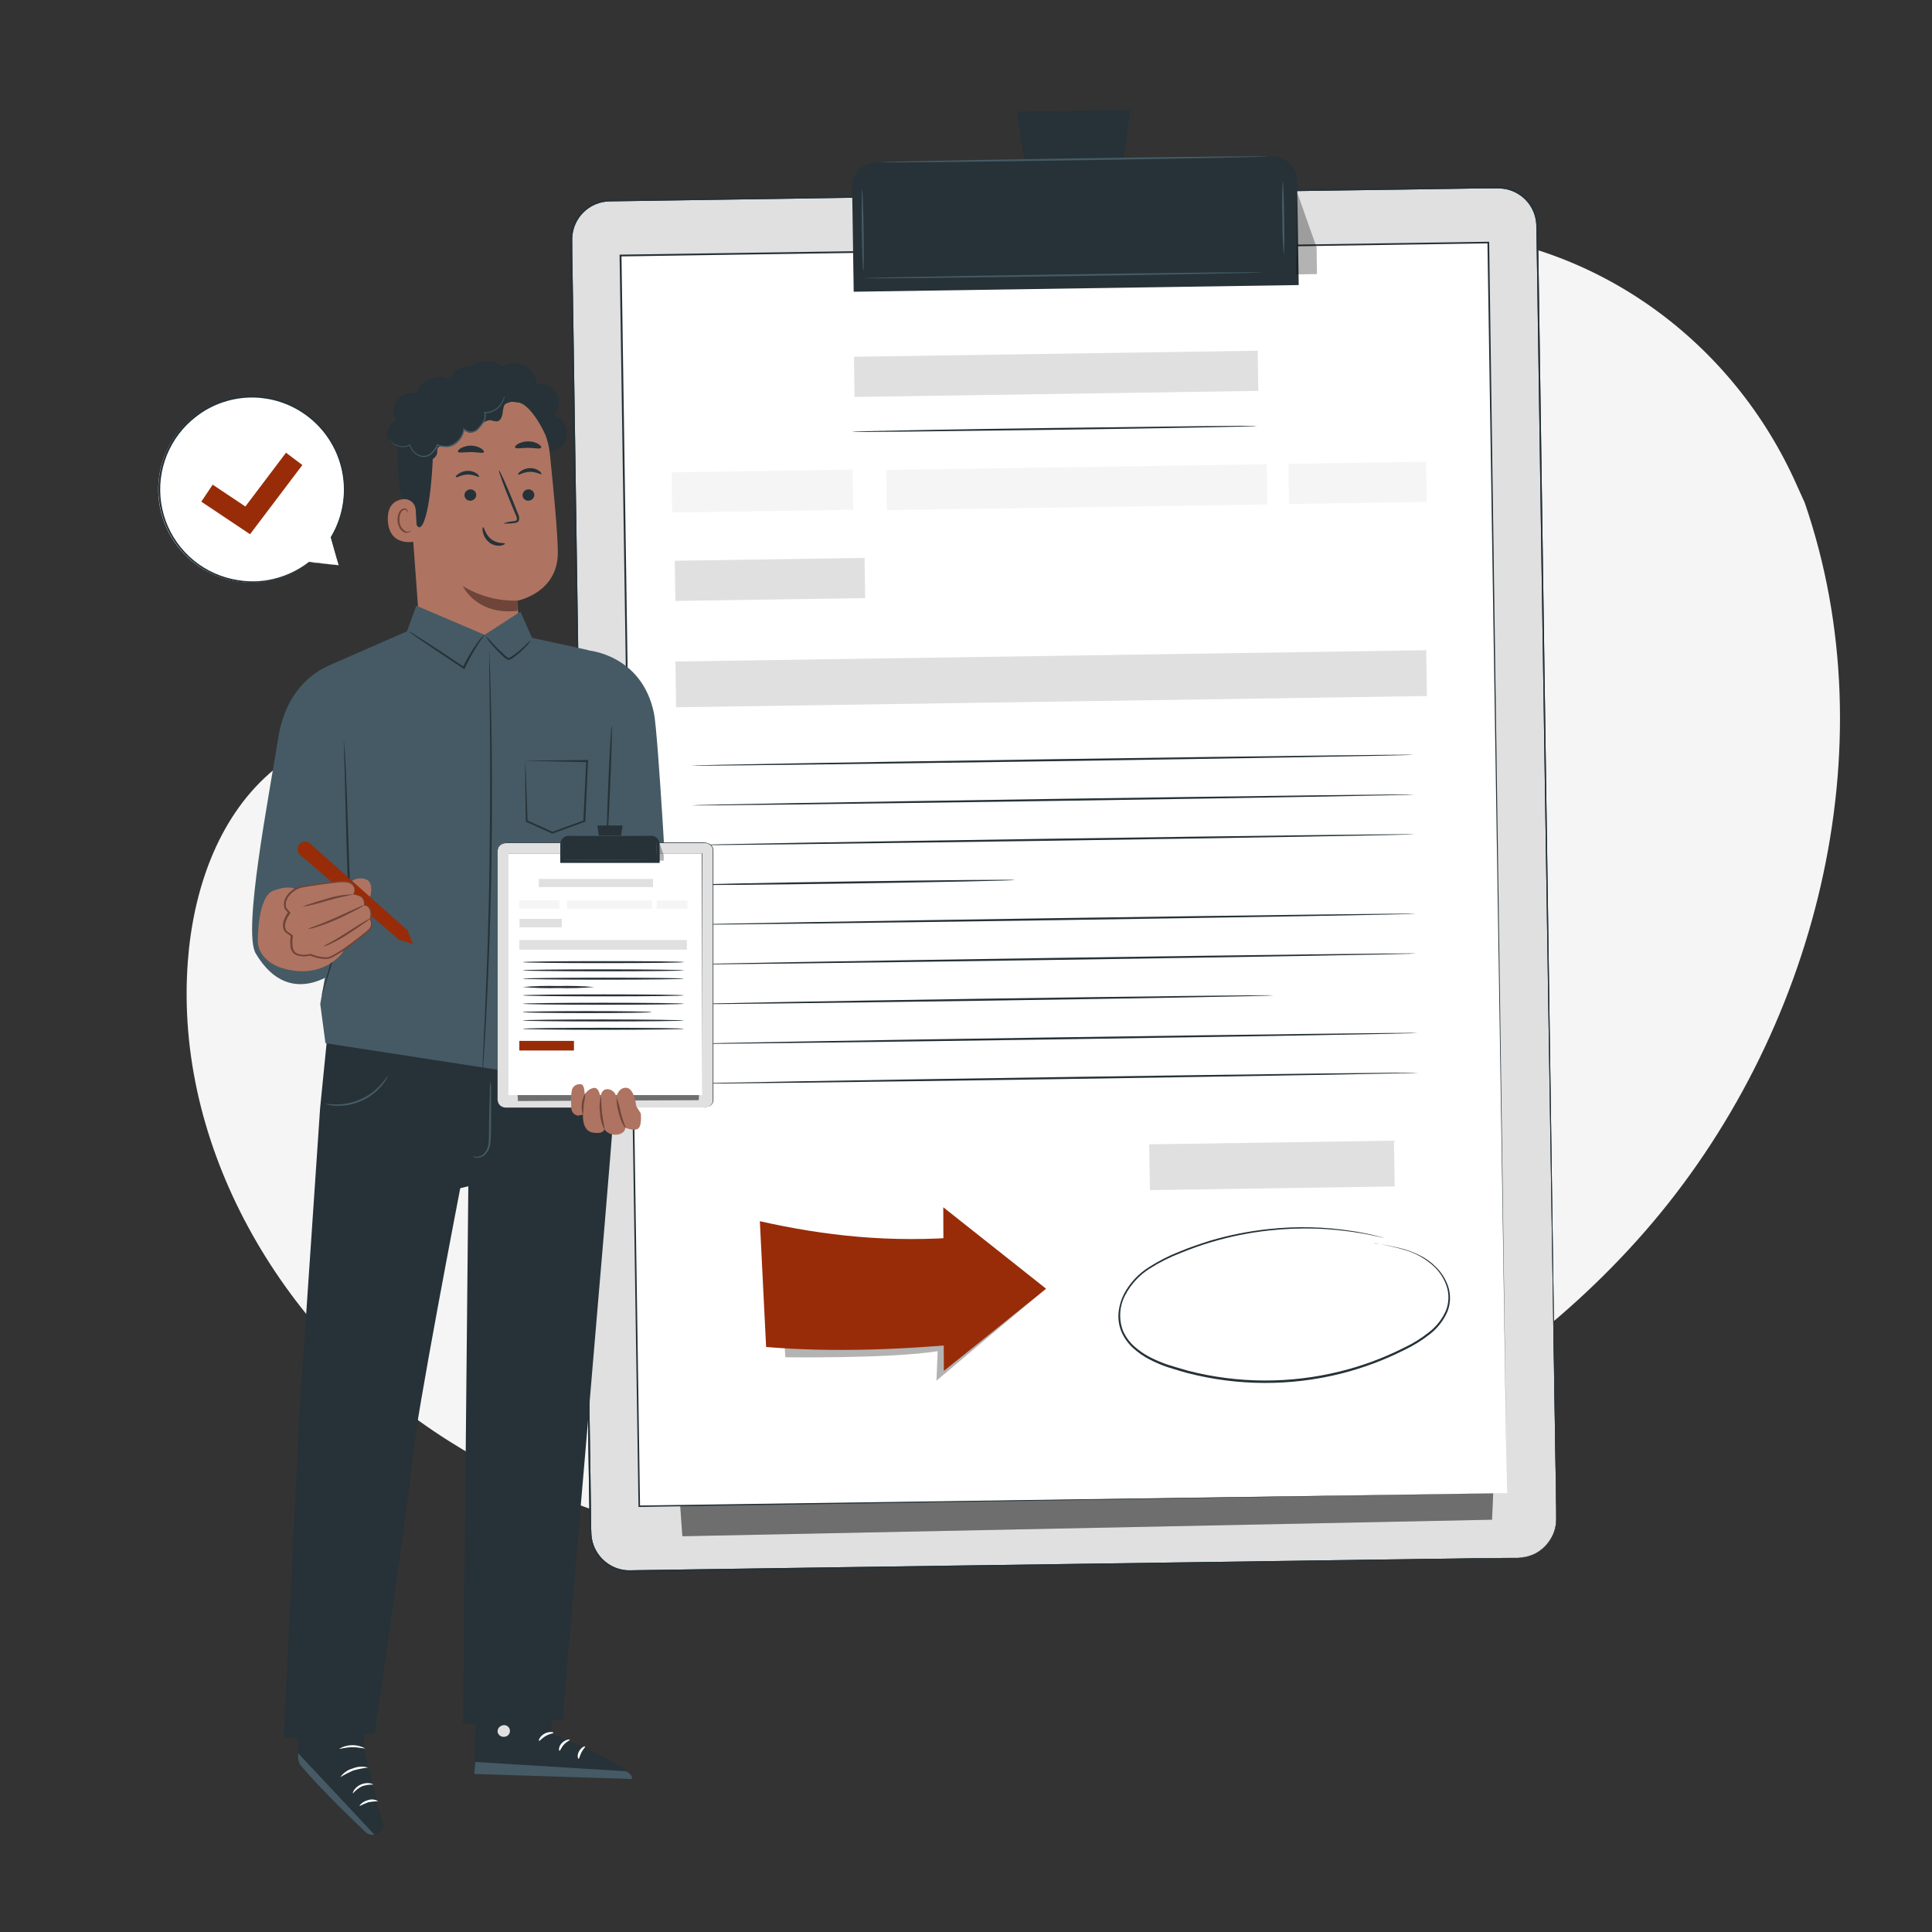 <svg width="710" height="710" viewBox="0 0 710 710" fill="none" xmlns="http://www.w3.org/2000/svg">
<rect x="0" y="0" width="710" height="710" fill="#333333" stroke="none"/>
<path d="M663.21 184.699L660.37 178.423C636.94 125.485 586.871 88.963 529.659 85.2C522.29 84.715 514.896 84.776 507.536 85.384C454.47 89.801 404.501 123.085 379.452 170.712C364.726 198.715 357.3 232.198 333.515 252.873C302.559 279.782 256.508 274.841 216.28 268.394C176.051 261.947 129.958 257.034 99.115 284.156C79.803 301.097 70.943 327.58 69.026 353.338C63.914 421.498 103.333 488.238 159.508 526.01C215.683 563.782 285.945 575.668 353.352 570.84C447.768 564.109 541.857 524.406 604.579 452.469C667.3 380.531 694.379 275.04 663.21 184.699Z" fill="#F5F5F5"/>
<path d="M557.834 572.488L231.631 577.373C229.742 577.401 227.866 577.055 226.11 576.356C224.355 575.657 222.755 574.617 221.402 573.298C220.05 571.978 218.971 570.405 218.229 568.667C217.486 566.929 217.095 565.062 217.076 563.173L209.976 88.154C209.919 84.353 211.374 80.684 214.021 77.955C216.668 75.226 220.29 73.659 224.091 73.599L550.308 68.714C552.196 68.688 554.071 69.035 555.824 69.735C557.578 70.435 559.176 71.475 560.527 72.794C561.879 74.113 562.956 75.687 563.697 77.423C564.439 79.16 564.83 81.026 564.848 82.914L571.948 557.933C572.005 561.734 570.551 565.403 567.904 568.132C565.257 570.861 561.635 572.428 557.834 572.488Z" fill="#E0E0E0"/>
<path d="M557.834 572.487L558.927 572.402C560.012 572.288 561.082 572.064 562.122 571.735C563.814 571.15 565.387 570.265 566.765 569.122C568.674 567.521 570.141 565.458 571.025 563.129C571.549 561.733 571.841 560.261 571.892 558.77C571.892 557.208 571.892 555.547 571.892 553.814C571.835 550.34 571.773 546.553 571.707 542.454C571.579 534.218 571.423 524.704 571.253 514.054L568.413 332.692C567.83 294.352 567.191 252.476 566.496 207.462C566.155 184.941 565.805 161.681 565.445 137.683C565.265 125.698 565.08 113.539 564.891 101.203C564.787 95.041 564.683 88.835 564.579 82.587C564.44 79.501 563.287 76.546 561.298 74.181C559.276 71.814 556.532 70.178 553.488 69.523C551.952 69.25 550.389 69.155 548.831 69.239H544.06L534.475 69.395L515.148 69.679L475.701 70.233L394.619 71.454L224.091 74.01C220.492 74.052 217.048 75.481 214.477 78C211.906 80.518 210.405 83.932 210.289 87.529C210.289 94.742 210.487 102.013 210.573 109.212C210.781 123.639 210.994 137.967 211.212 152.196C211.638 180.652 212.054 208.664 212.461 236.231C213.285 291.327 214.066 344.478 214.818 395.101C215.571 445.724 216.238 493.833 216.948 538.862C217.024 544.485 217.105 550.065 217.19 555.603C217.19 558.358 217.19 561.127 217.346 563.839C217.489 566.53 218.411 569.12 220.001 571.294C221.572 573.448 223.718 575.117 226.193 576.108C227.424 576.584 228.714 576.894 230.027 577.031C231.319 577.131 232.668 577.031 234.003 577.031L249.821 576.804L309.93 575.924L491.321 573.353L540.623 572.672L553.403 572.516H557.777L553.403 572.615L540.623 572.842L491.321 573.68L309.973 576.52L249.878 577.443L234.045 577.684C232.725 577.684 231.39 577.755 230.012 577.684C228.651 577.545 227.314 577.225 226.036 576.733C223.463 575.701 221.23 573.97 219.59 571.735C217.918 569.482 216.932 566.795 216.75 563.996C216.65 561.156 216.65 558.486 216.593 555.717C216.508 550.198 216.423 544.622 216.338 538.99C215.656 493.961 214.918 445.852 214.165 395.229C213.413 344.606 212.603 291.455 211.765 236.359C211.349 208.811 210.928 180.799 210.502 152.323C210.284 138.123 210.071 123.796 209.863 109.34C209.763 102.112 209.607 94.899 209.564 87.614C209.688 83.838 211.263 80.256 213.96 77.611C216.658 74.966 220.271 73.463 224.048 73.414L394.576 70.872L475.701 69.58L515.021 68.998L534.347 68.714L543.918 68.572H548.689C550.295 68.48 551.906 68.581 553.488 68.87C556.666 69.513 559.539 71.197 561.653 73.656C563.767 76.114 565.001 79.207 565.161 82.445C565.265 88.693 565.364 94.903 565.459 101.076C565.639 113.382 565.819 125.547 565.999 137.57C566.358 161.539 566.699 184.794 567.021 207.334C567.688 252.348 568.299 294.295 568.853 332.578C569.96 409.145 570.841 471.113 571.466 513.941C571.608 524.647 571.735 534.161 571.849 542.341C571.906 546.459 571.958 550.245 572.005 553.701C572.005 555.447 572.09 557.094 572.005 558.685C571.946 560.186 571.644 561.668 571.111 563.073C570.357 565.091 569.159 566.913 567.606 568.405C566.052 569.897 564.183 571.021 562.136 571.692C561.1 572.028 560.027 572.242 558.941 572.331L557.834 572.487Z" fill="#263238"/>
<g opacity="0.3">
<path d="M250.774 564.565L548.321 558.487L550.877 500.949L541.235 466.4L247.352 516.839L250.774 564.565Z" fill="black"/>
</g>
<path d="M557.834 572.487L558.927 572.402C560.012 572.288 561.082 572.064 562.122 571.735C563.814 571.15 565.387 570.265 566.765 569.122C568.674 567.521 570.141 565.458 571.025 563.129C571.549 561.733 571.841 560.261 571.892 558.77C571.892 557.208 571.892 555.547 571.892 553.814C571.835 550.34 571.773 546.553 571.707 542.454C571.579 534.218 571.423 524.704 571.253 514.054L568.413 332.692C567.83 294.352 567.191 252.476 566.496 207.462C566.155 184.941 565.805 161.681 565.445 137.683C565.265 125.698 565.08 113.539 564.891 101.203C564.787 95.041 564.683 88.835 564.579 82.587C564.44 79.501 563.287 76.546 561.298 74.181C559.276 71.814 556.532 70.178 553.488 69.523C551.952 69.25 550.389 69.155 548.831 69.239H544.06L534.475 69.395L515.148 69.679L475.701 70.233L394.619 71.454L224.091 74.01C220.492 74.052 217.048 75.481 214.477 78C211.906 80.518 210.405 83.932 210.289 87.529C210.289 94.742 210.487 102.013 210.573 109.212C210.781 123.639 210.994 137.967 211.212 152.196C211.638 180.652 212.054 208.664 212.461 236.231C213.285 291.327 214.066 344.478 214.818 395.101C215.571 445.724 216.238 493.833 216.948 538.862C217.024 544.485 217.105 550.065 217.19 555.603C217.19 558.358 217.19 561.127 217.346 563.839C217.489 566.53 218.411 569.12 220.001 571.294C221.572 573.448 223.718 575.117 226.193 576.108C227.424 576.584 228.714 576.894 230.027 577.031C231.319 577.131 232.668 577.031 234.003 577.031L249.821 576.804L309.93 575.924L491.321 573.353L540.623 572.672L553.403 572.516H557.777L553.403 572.615L540.623 572.842L491.321 573.68L309.973 576.52L249.878 577.443L234.045 577.684C232.725 577.684 231.39 577.755 230.012 577.684C228.651 577.545 227.314 577.225 226.036 576.733C223.463 575.701 221.23 573.97 219.59 571.735C217.918 569.482 216.932 566.795 216.75 563.996C216.65 561.156 216.65 558.486 216.593 555.717C216.508 550.198 216.423 544.622 216.338 538.99C215.656 493.961 214.918 445.852 214.165 395.229C213.413 344.606 212.603 291.455 211.765 236.359C211.349 208.811 210.928 180.799 210.502 152.323C210.284 138.123 210.071 123.796 209.863 109.34C209.763 102.112 209.607 94.899 209.564 87.614C209.688 83.838 211.263 80.256 213.96 77.611C216.658 74.966 220.271 73.463 224.048 73.414L394.576 70.872L475.701 69.58L515.021 68.998L534.347 68.714L543.918 68.572H548.689C550.295 68.48 551.906 68.581 553.488 68.87C556.666 69.513 559.539 71.197 561.653 73.656C563.767 76.114 565.001 79.207 565.161 82.445C565.265 88.693 565.364 94.903 565.459 101.076C565.639 113.382 565.819 125.547 565.999 137.57C566.358 161.539 566.699 184.794 567.021 207.334C567.688 252.348 568.299 294.295 568.853 332.578C569.96 409.145 570.841 471.113 571.466 513.941C571.608 524.647 571.735 534.161 571.849 542.341C571.906 546.459 571.958 550.245 572.005 553.701C572.005 555.447 572.09 557.094 572.005 558.685C571.946 560.186 571.644 561.668 571.111 563.073C570.357 565.091 569.159 566.913 567.606 568.405C566.052 569.897 564.183 571.021 562.136 571.692C561.1 572.028 560.027 572.242 558.941 572.331L557.834 572.487Z" fill="#263238"/>
<g opacity="0.3">
<path d="M250.774 564.565L548.321 558.487L550.877 500.949L541.235 466.4L247.352 516.839L250.774 564.565Z" fill="black"/>
</g>
<path d="M546.99 89.099L228.037 93.887L234.936 553.503L553.889 548.715L546.99 89.099Z" fill="white"/>
<path d="M553.8 548.76C553.8 546.104 550.861 360.383 546.629 89.134L546.927 89.432L228.066 94.232L228.393 93.905C230.949 266.506 233.32 425.972 235.209 553.517L234.939 553.261L553.8 548.76L234.897 553.801H234.641V553.545C232.71 425.987 230.31 266.521 227.697 93.919V93.579H228.052L546.97 88.836H547.268V89.134C551.159 360.383 553.8 546.104 553.8 548.76Z" fill="#263238"/>
<path d="M317.722 205.027L247.965 206.074L248.187 220.841L317.943 219.793L317.722 205.027Z" fill="#E0E0E0"/>
<path d="M462.2 128.88L313.82 131.107L314.042 145.874L462.421 143.646L462.2 128.88Z" fill="#E0E0E0"/>
<path d="M465.502 170.606L325.676 172.705L325.897 187.471L465.723 185.372L465.502 170.606Z" fill="#F5F5F5"/>
<path d="M313.316 172.578L246.797 173.576L247.019 188.343L313.538 187.344L313.316 172.578Z" fill="#F5F5F5"/>
<path d="M524.089 169.686L473.486 170.445L473.708 185.212L524.311 184.452L524.089 169.686Z" fill="#F5F5F5"/>
<path d="M512.277 419.187L422.33 420.537L422.583 437.362L512.529 436.012L512.277 419.187Z" fill="#E0E0E0"/>
<path d="M524.132 238.958L248.215 243.1L248.467 259.925L524.385 255.783L524.132 238.958Z" fill="#E0E0E0"/>
<path d="M519.522 277.384C519.522 277.583 460.08 278.648 386.752 279.742C313.423 280.835 253.953 281.559 253.953 281.36C253.953 281.162 313.394 280.097 386.737 279.003C460.08 277.91 519.522 277.186 519.522 277.384Z" fill="#263238"/>
<path d="M461.983 156.528C461.983 156.741 428.641 157.408 387.518 157.948C346.395 158.487 313.053 158.899 313.039 158.686C313.025 158.473 346.381 157.82 387.504 157.266C428.627 156.712 461.969 156.329 461.983 156.528Z" fill="#263238"/>
<path d="M519.722 291.982C519.722 292.195 460.266 293.246 386.952 294.339C313.637 295.433 254.182 296.157 254.182 295.958C254.182 295.759 313.609 294.694 386.966 293.601C460.323 292.507 519.722 291.783 519.722 291.982Z" fill="#263238"/>
<path d="M519.963 306.593C519.963 306.792 460.522 307.857 387.193 308.951C313.864 310.044 254.395 310.768 254.395 310.569C254.395 310.371 313.836 309.306 387.179 308.212C460.522 307.119 519.963 306.395 519.963 306.593Z" fill="#263238"/>
<path d="M373.064 323.392C373.064 323.605 346.552 324.159 313.85 324.656C281.147 325.153 254.622 325.366 254.607 325.167C254.593 324.968 281.119 324.4 313.836 323.917C346.552 323.435 373.05 323.193 373.064 323.392Z" fill="#263238"/>
<path d="M520.402 335.802C520.402 336.001 460.947 337.066 387.632 338.159C314.318 339.253 254.834 339.977 254.834 339.778C254.834 339.579 314.261 338.514 387.618 337.421C460.975 336.328 520.402 335.589 520.402 335.802Z" fill="#263238"/>
<path d="M520.615 350.4C520.615 350.613 461.174 351.664 387.845 352.757C314.516 353.851 255.047 354.575 255.047 354.376C255.047 354.177 314.488 353.112 387.831 352.019C461.174 350.925 520.615 350.201 520.615 350.4Z" fill="#263238"/>
<path d="M468.09 365.793C468.09 366.006 420.449 366.887 361.69 367.753C302.93 368.619 255.275 369.173 255.19 368.988C255.104 368.804 302.831 367.895 361.604 367.014C420.378 366.134 468.09 365.594 468.09 365.793Z" fill="#263238"/>
<path d="M521.055 379.609C521.055 379.822 461.614 380.873 388.285 381.966C314.956 383.06 255.486 383.784 255.486 383.585C255.486 383.386 314.928 382.321 388.271 381.228C461.614 380.134 521.055 379.41 521.055 379.609Z" fill="#263238"/>
<path d="M521.284 394.222C521.284 394.421 461.828 395.472 388.5 396.579C315.171 397.687 255.701 398.397 255.701 398.198C255.701 397.999 315.142 396.934 388.485 395.841C461.828 394.748 521.27 394.009 521.284 394.222Z" fill="#263238"/>
<path d="M321.991 59.639L467.567 57.453C469.951 57.418 472.251 58.33 473.962 59.99C475.673 61.651 476.654 63.922 476.69 66.306L477.267 104.755L313.73 107.21L313.152 68.761C313.117 66.38 314.027 64.082 315.685 62.371C317.342 60.661 319.61 59.678 321.991 59.639Z" fill="#263238"/>
<path d="M415.337 40.414L373.717 41.039L379.113 76.653L410.466 76.17L415.337 40.414Z" fill="#263238"/>
<path d="M466.059 57.497C466.059 57.696 434.152 58.321 394.789 58.917C355.427 59.514 323.52 59.826 323.52 59.627C323.52 59.428 355.413 58.818 394.789 58.207C434.166 57.596 466.045 57.312 466.059 57.497Z" fill="#455A64"/>
<path d="M317.271 99.514C317.086 99.514 316.83 92.811 316.703 84.533C316.575 76.254 316.66 69.58 316.816 69.58C316.972 69.58 317.271 76.282 317.384 84.561C317.498 92.84 317.455 99.514 317.271 99.514Z" fill="#455A64"/>
<path d="M471.809 93.721C471.388 89.204 471.204 84.668 471.255 80.132C471.075 75.593 471.123 71.048 471.397 66.514C471.582 66.514 471.837 72.606 471.951 80.117C472.065 87.629 471.994 93.721 471.809 93.721Z" fill="#455A64"/>
<path d="M464.014 100.083C464.014 100.268 431.268 100.921 390.869 101.503C350.47 102.086 317.711 102.455 317.711 102.256C317.711 102.057 350.371 101.432 390.855 100.836C431.339 100.24 464.014 99.899 464.014 100.083Z" fill="#455A64"/>
<g opacity="0.3">
<path d="M476.766 70.916L483.837 90.895L483.979 100.722L476.34 100.835L476.766 70.916Z" fill="black"/>
</g>
<g opacity="0.3">
<path d="M287.367 481.58L288.631 498.79C288.631 498.79 326.971 499.344 344.579 496.561L344.153 507.381L382.493 475.147L331.373 473.131L287.367 481.58Z" fill="black"/>
</g>
<path d="M281.545 495.012L279.244 448.791C302.845 454.073 327.056 456.885 355.044 454.471L357.003 493.592C331.926 495.935 306.721 497.085 281.545 495.012Z" fill="#982C09"/>
<path d="M346.75 473.742L346.65 443.666L365.551 458.633L384.437 473.6L365.65 488.708L346.863 503.803L346.75 473.742Z" fill="#982C09"/>
<path d="M504.712 456.901C504.712 456.901 504.968 456.901 505.465 456.986L507.651 457.313C510.459 457.729 513.237 458.317 515.973 459.073C517.927 459.644 519.828 460.385 521.653 461.289C523.869 462.365 525.89 463.805 527.631 465.549C529.674 467.53 531.225 469.961 532.161 472.649C533.194 475.702 533.109 479.024 531.919 482.021C530.515 485.243 528.328 488.064 525.558 490.228C522.61 492.573 519.398 494.565 515.987 496.164C508.584 499.89 500.793 502.79 492.756 504.812C474.254 509.435 454.89 509.362 436.424 504.599C433.968 503.96 431.582 503.179 429.196 502.454C426.834 501.668 424.54 500.69 422.338 499.529C420.134 498.389 418.094 496.956 416.274 495.269C414.475 493.603 413.048 491.575 412.085 489.319C411.181 487.069 410.835 484.633 411.077 482.219C411.321 479.877 411.995 477.6 413.065 475.503C415.209 471.484 418.366 468.097 422.224 465.676C425.809 463.381 429.615 461.45 433.584 459.911C437.404 458.292 441.224 457.071 444.944 455.878C451.867 453.85 458.957 452.448 466.131 451.689C476.532 450.547 487.039 450.81 497.371 452.47C499.202 452.712 500.807 453.095 502.199 453.351C503.59 453.606 504.769 453.905 505.706 454.146L507.85 454.686C508.333 454.799 508.574 454.884 508.574 454.884C508.574 454.884 508.319 454.884 507.836 454.757L505.678 454.288C504.726 454.075 503.562 453.805 502.156 453.564C500.75 453.322 499.16 452.982 497.328 452.754C492.899 452.106 488.439 451.694 483.966 451.519C478.045 451.321 472.117 451.554 466.23 452.215C459.092 453 452.04 454.426 445.157 456.475C441.304 457.624 437.512 458.97 433.797 460.508C429.857 462.015 426.079 463.918 422.522 466.188C418.772 468.548 415.703 471.847 413.619 475.758C412.521 477.765 411.867 479.984 411.703 482.265C411.539 484.546 411.868 486.836 412.668 488.979C413.599 491.133 414.973 493.069 416.7 494.659C418.482 496.267 420.463 497.642 422.593 498.748C424.771 499.865 427.031 500.814 429.353 501.588C431.71 502.327 434.095 503.008 436.524 503.718C454.876 508.453 474.119 508.54 492.514 503.974C500.507 501.998 508.256 499.141 515.618 495.454C519.001 493.893 522.185 491.934 525.103 489.618C527.818 487.537 529.966 484.807 531.351 481.68C532.506 478.791 532.602 475.587 531.621 472.634C530.728 470.008 529.236 467.625 527.262 465.676C524.026 462.588 520.066 460.361 515.745 459.201C513.029 458.41 510.27 457.775 507.481 457.298L505.308 456.901H504.712Z" fill="#263238"/>
<path d="M124.462 207.732L121.622 197.494C126.02 190.177 127.521 181.48 125.83 173.113C124.139 164.746 119.378 157.314 112.483 152.281C105.589 147.247 97.061 144.975 88.576 145.912C80.092 146.849 72.265 150.927 66.635 157.343C61.005 163.76 57.98 172.051 58.156 180.586C58.331 189.12 61.693 197.281 67.581 203.461C73.47 209.641 81.457 213.395 89.974 213.983C98.49 214.571 106.917 211.951 113.599 206.638L124.462 207.732Z" fill="white"/>
<path d="M124.463 207.732L123.724 207.633L121.623 207.392L113.6 206.497L113.699 206.753C113.714 206.738 113.727 206.72 113.735 206.701C113.744 206.681 113.748 206.66 113.748 206.639C113.748 206.618 113.744 206.597 113.735 206.577C113.727 206.558 113.714 206.54 113.699 206.525C113.67 206.505 113.635 206.493 113.6 206.493C113.564 206.493 113.529 206.505 113.5 206.525C109.063 209.968 103.843 212.261 98.306 213.199C94.728 213.79 91.078 213.79 87.5 213.199C81.523 212.29 75.901 209.79 71.223 205.961C66.545 202.132 62.983 197.115 60.911 191.436C58.839 185.757 58.333 179.625 59.446 173.683C60.559 167.741 63.25 162.208 67.237 157.663L68.657 156.13L70.176 154.71C71.197 153.798 72.269 152.945 73.385 152.154C78.658 148.464 84.88 146.369 91.31 146.117C97.74 145.865 104.107 147.468 109.652 150.734C113.513 152.999 116.887 156.007 119.579 159.584C122.271 163.161 124.228 167.236 125.335 171.573C126.443 175.91 126.68 180.424 126.033 184.854C125.386 189.284 123.868 193.541 121.566 197.381V197.508L123.696 205.049C123.937 205.886 124.122 206.54 124.264 207.008C124.406 207.477 124.477 207.704 124.477 207.704C124.477 207.704 124.477 207.491 124.321 207.065C124.164 206.639 124.051 205.943 123.838 205.12C123.383 203.33 122.716 200.76 121.864 197.423V197.551C124.835 192.712 126.544 187.204 126.834 181.533C127.267 172.708 124.293 164.054 118.527 157.36C112.76 150.666 104.642 146.443 95.85 145.565C90.547 145.087 85.204 145.826 80.23 147.723C77.652 148.705 75.202 149.992 72.931 151.557C71.793 152.364 70.702 153.237 69.665 154.17L68.103 155.59L66.683 157.166C63.326 161.011 60.868 165.555 59.487 170.468C58.105 175.382 57.835 180.541 58.695 185.572C59.556 190.602 61.526 195.378 64.462 199.553C67.399 203.727 71.228 207.196 75.671 209.706C81.589 213.057 88.374 214.561 95.153 214.025C101.933 213.488 108.396 210.936 113.713 206.696L113.486 206.483C113.471 206.496 113.459 206.513 113.451 206.531C113.442 206.549 113.438 206.569 113.438 206.589C113.438 206.61 113.442 206.629 113.451 206.648C113.459 206.666 113.471 206.683 113.486 206.696L121.651 207.406L123.71 207.576L124.463 207.732Z" fill="#263238"/>
<path d="M91.887 196.329L73.981 184.359L78.155 178.111L90.168 186.134L105.107 166.367L111.113 170.897L91.887 196.329Z" fill="#982C09"/>
<path d="M204.48 608.823L202.421 637.039C202.421 637.039 232.014 648.484 232.17 653.738L174.248 651.92L175.554 607.9L204.48 608.823Z" fill="#263238"/>
<path d="M184.601 634.1C184.052 634.223 183.57 634.549 183.252 635.012C182.933 635.476 182.801 636.043 182.883 636.599C183.031 637.15 183.38 637.624 183.861 637.929C184.342 638.235 184.921 638.348 185.482 638.246C185.791 638.215 186.089 638.117 186.357 637.959C186.624 637.801 186.854 637.587 187.03 637.331C187.207 637.076 187.326 636.785 187.379 636.479C187.432 636.173 187.418 635.859 187.338 635.559C187.257 635.259 187.113 634.98 186.914 634.741C186.716 634.503 186.467 634.31 186.187 634.177C185.906 634.043 185.6 633.972 185.29 633.969C184.979 633.965 184.672 634.03 184.388 634.157" fill="#E0E0E0"/>
<path d="M174.291 651.922L174.66 647.52L230.04 650.928C230.04 650.928 232.582 652.064 232.227 653.768L174.291 651.922Z" fill="#455A64"/>
<path d="M203.401 636.785C203.401 637.055 201.981 637.126 200.561 637.949C199.141 638.773 198.36 639.866 198.104 639.753C197.848 639.639 198.317 638.106 200.064 637.14C201.81 636.174 203.472 636.544 203.401 636.785Z" fill="white"/>
<path d="M209.395 639.355C209.395 639.611 208.216 640.037 207.222 641.13C206.228 642.223 205.901 643.43 205.617 643.402C205.333 643.374 205.206 641.868 206.484 640.562C207.762 639.256 209.409 639.099 209.395 639.355Z" fill="white"/>
<path d="M212.618 646.34C212.348 646.34 212.007 645.033 212.788 643.599C213.569 642.165 214.904 641.611 215.018 641.838C215.131 642.066 214.279 642.818 213.669 644.011C213.058 645.204 212.888 646.326 212.618 646.34Z" fill="white"/>
<path d="M203.061 630.308C202.933 630.55 201.641 630.138 200.05 630.195C198.46 630.251 197.21 630.677 197.054 630.45C196.898 630.223 198.148 629.3 200.022 629.257C201.896 629.215 203.274 630.095 203.061 630.308Z" fill="white"/>
<path d="M135.397 608.369L133.693 642.534L140.58 669.926C140.687 670.404 140.693 670.898 140.598 671.378C140.503 671.858 140.309 672.313 140.028 672.714C139.747 673.114 139.386 673.452 138.968 673.706C138.55 673.959 138.083 674.123 137.598 674.186C137.019 674.281 136.426 674.242 135.865 674.073C135.304 673.903 134.789 673.606 134.36 673.206C128.978 668.08 109.269 649.066 109.539 646.61C109.851 643.77 108.814 610.457 108.814 610.457L135.397 608.369Z" fill="#263238"/>
<path d="M137.585 674.202L109.583 644.311V645.731C109.543 646.996 109.984 648.229 110.818 649.181C113.019 651.78 119.281 658.88 134.248 673.222C134.688 673.636 135.22 673.94 135.799 674.11C136.379 674.28 136.991 674.312 137.585 674.202Z" fill="#455A64"/>
<g opacity="0.6">
<path d="M117.293 633.461C117.738 633.768 118.044 634.239 118.145 634.77C118.246 635.301 118.134 635.851 117.832 636.301C117.497 636.709 117.028 636.985 116.508 637.081C115.989 637.177 115.452 637.087 114.992 636.826C114.534 636.502 114.22 636.013 114.117 635.461C114.014 634.91 114.129 634.34 114.439 633.872C114.832 633.459 115.366 633.206 115.935 633.164C116.505 633.122 117.07 633.294 117.52 633.645" fill="white"/>
</g>
<path d="M129.703 659.063C130.609 658.005 131.708 657.128 132.941 656.479C134.282 656.011 135.696 655.79 137.116 655.826C137.116 655.741 136.704 655.471 135.866 655.329C134.76 655.191 133.637 655.353 132.614 655.797C131.606 656.225 130.743 656.935 130.129 657.842C129.689 658.538 129.618 659.035 129.703 659.063Z" fill="white"/>
<path d="M132.159 663.708C133.211 663.175 134.292 662.7 135.397 662.288C136.567 662.102 137.748 661.984 138.932 661.933C138.378 661.588 137.751 661.376 137.101 661.312C136.451 661.248 135.795 661.334 135.184 661.564C133.054 662.132 131.974 663.609 132.159 663.708Z" fill="white"/>
<path d="M125.061 653.086C126.616 652.153 128.234 651.327 129.903 650.615C131.674 650.134 133.477 649.779 135.299 649.55C133.418 649.035 131.42 649.16 129.619 649.905C127.777 650.406 126.166 651.531 125.061 653.086Z" fill="white"/>
<path d="M124.662 642.662C124.762 642.861 126.778 642.122 129.377 642.094C131.975 642.066 134.02 642.705 134.105 642.492C132.649 641.708 131.015 641.312 129.361 641.341C127.708 641.371 126.089 641.826 124.662 642.662Z" fill="white"/>
<path d="M124.961 632.624C126.551 632.173 128.193 631.934 129.846 631.914C131.481 632.113 133.081 632.533 134.603 633.163C134.603 633.092 134.276 632.652 133.453 632.169C132.349 631.574 131.128 631.23 129.876 631.161C128.624 631.093 127.373 631.301 126.211 631.772C125.288 632.155 124.847 632.538 124.961 632.624Z" fill="white"/>
<path d="M129.775 629.997C129.869 629.571 129.869 629.13 129.775 628.705C129.689 627.511 129.351 626.349 128.781 625.297C128.443 624.49 127.849 623.816 127.091 623.38C126.816 623.255 126.511 623.214 126.213 623.262C125.914 623.31 125.637 623.445 125.415 623.649C125.017 624.06 124.797 624.611 124.805 625.183C124.881 626.363 125.369 627.479 126.184 628.336C126.999 629.192 128.089 629.735 129.264 629.869C130.438 630.022 131.631 629.836 132.703 629.333C133.775 628.83 134.681 628.03 135.313 627.029C135.456 626.782 135.543 626.506 135.568 626.221C135.592 625.937 135.554 625.65 135.455 625.382C135.318 625.107 135.097 624.884 134.823 624.746C134.549 624.607 134.238 624.562 133.935 624.615C133.053 624.77 132.226 625.152 131.536 625.723C130.542 626.432 129.681 627.312 128.994 628.321C128.71 628.663 128.511 629.067 128.412 629.5C129.389 628.217 130.552 627.088 131.862 626.149C132.491 625.679 133.22 625.363 133.992 625.226C134.155 625.2 134.322 625.226 134.47 625.3C134.617 625.374 134.738 625.492 134.816 625.637C134.868 625.821 134.88 626.014 134.851 626.203C134.821 626.392 134.751 626.572 134.645 626.731C134.067 627.566 133.268 628.225 132.339 628.636C131.409 629.047 130.385 629.194 129.377 629.06C128.385 628.936 127.465 628.48 126.766 627.766C126.067 627.051 125.631 626.121 125.529 625.126C125.518 624.731 125.655 624.347 125.912 624.047C126.033 623.931 126.184 623.854 126.348 623.823C126.512 623.793 126.682 623.812 126.835 623.877C127.498 624.245 128.029 624.811 128.355 625.495C129.1 626.896 129.581 628.422 129.775 629.997Z" fill="white"/>
<path d="M220.867 378.102C224.132 389.67 225.569 401.676 225.127 413.688C224.829 421.299 206.667 632.155 206.667 632.155L170.159 633.575L172.104 435.939L169.137 436.663C169.137 436.663 152.736 521.522 151.685 535.211C150.733 547.508 137.669 637.068 137.669 637.068L104.285 638.687L109.965 520.656L117.633 407.326L120.928 374.297L220.867 378.102Z" fill="#263238"/>
<path d="M173.582 424.779C173.582 424.779 173.653 424.878 173.823 425.02C174.103 425.198 174.41 425.327 174.732 425.403C175.333 425.496 175.947 425.459 176.532 425.295C177.118 425.131 177.661 424.844 178.126 424.452C179.441 423.212 180.212 421.502 180.27 419.695C180.455 417.721 180.412 415.605 180.469 413.362C180.469 408.889 180.554 404.842 180.469 401.917C180.524 400.334 180.467 398.749 180.299 397.174C180.071 398.74 179.962 400.32 179.972 401.902C179.873 404.842 179.773 408.889 179.702 413.348C179.702 415.577 179.702 417.735 179.574 419.624C179.558 421.286 178.902 422.878 177.743 424.069C177.34 424.445 176.863 424.733 176.342 424.914C175.821 425.095 175.268 425.165 174.718 425.119C174.331 425.038 173.951 424.924 173.582 424.779Z" fill="#455A64"/>
<path d="M119.607 405.679C119.924 405.852 120.271 405.963 120.63 406.006C121.564 406.211 122.514 406.335 123.47 406.375C126.711 406.511 129.939 405.888 132.897 404.557C135.855 403.226 138.462 401.223 140.51 398.707C141.127 397.948 141.683 397.141 142.171 396.293C142.369 395.986 142.517 395.651 142.611 395.299C142.498 395.299 141.745 396.577 140.126 398.38C138.049 400.732 135.497 402.616 132.638 403.909C129.779 405.201 126.678 405.872 123.541 405.878C121.113 405.878 119.622 405.565 119.607 405.679Z" fill="#455A64"/>
<path d="M209.861 392.898C209.903 394.128 210.133 395.345 210.543 396.505C212.31 402.239 215.918 407.231 220.81 410.705C221.775 411.461 222.853 412.06 224.005 412.48C216.957 407.999 211.879 401.003 209.805 392.913L209.861 392.898Z" fill="#455A64"/>
<path d="M201.073 165.784C202.726 165.939 204.377 165.473 205.704 164.477C207.031 163.48 207.939 162.025 208.251 160.395C208.564 158.765 208.257 157.077 207.392 155.66C206.527 154.244 205.165 153.201 203.572 152.734C204.568 151.665 205.2 150.31 205.381 148.86C205.561 147.411 205.279 145.941 204.576 144.661C203.873 143.381 202.784 142.355 201.465 141.729C200.145 141.103 198.661 140.91 197.225 141.176C197.127 139.742 196.659 138.359 195.867 137.159C195.076 135.96 193.987 134.987 192.707 134.333C191.428 133.68 190.001 133.369 188.565 133.431C187.13 133.493 185.735 133.925 184.516 134.686C182.874 133.395 180.846 132.693 178.758 132.693C176.669 132.693 174.641 133.395 173 134.686C171.607 134.481 170.185 134.723 168.939 135.378C167.692 136.033 166.686 137.067 166.066 138.331C165.445 139.594 165.241 141.022 165.485 142.409C165.728 143.796 166.405 145.069 167.419 146.046" fill="#263238"/>
<path d="M171.735 141.36H173.155C180.274 141.19 187.197 143.702 192.552 148.397C197.907 153.091 201.303 159.626 202.066 166.707C203.486 180.367 204.906 195.476 205.005 202.817C205.176 218.025 190.025 220.766 190.025 220.766L191.7 238.999L154.78 238.743L149.924 172.571C148.22 156.809 155.93 142.666 171.735 141.36Z" fill="#AE7461"/>
<path d="M190.152 220.738C183.089 220.916 176.124 219.057 170.088 215.385C170.088 215.385 175.044 226.219 190.181 224.487L190.152 220.738Z" fill="#6F4439"/>
<path d="M196.359 181.759C196.378 182.325 196.175 182.875 195.792 183.292C195.41 183.709 194.879 183.959 194.314 183.989C194.038 184.018 193.759 183.991 193.494 183.911C193.229 183.831 192.982 183.698 192.769 183.52C192.556 183.343 192.38 183.125 192.253 182.878C192.126 182.632 192.049 182.362 192.028 182.086C192.016 181.521 192.221 180.973 192.602 180.555C192.982 180.137 193.509 179.882 194.073 179.842C194.349 179.815 194.628 179.843 194.894 179.925C195.159 180.007 195.406 180.141 195.619 180.32C195.832 180.498 196.007 180.718 196.134 180.965C196.261 181.212 196.338 181.482 196.359 181.759Z" fill="#263238"/>
<path d="M198.985 174.218C198.715 174.502 197.039 173.338 194.725 173.395C192.41 173.451 190.706 174.673 190.465 174.389C190.223 174.105 190.607 173.75 191.331 173.182C192.33 172.464 193.523 172.063 194.753 172.031C195.969 171.998 197.164 172.357 198.161 173.054C198.8 173.579 199.113 174.09 198.985 174.218Z" fill="#263238"/>
<path d="M175.016 181.76C175.035 182.327 174.832 182.879 174.45 183.298C174.068 183.717 173.537 183.971 172.971 184.004C172.696 184.031 172.418 184.003 172.153 183.922C171.888 183.841 171.642 183.708 171.43 183.531C171.217 183.354 171.041 183.136 170.914 182.891C170.786 182.645 170.708 182.377 170.685 182.101C170.665 181.534 170.868 180.982 171.25 180.563C171.633 180.144 172.163 179.89 172.73 179.857C173.005 179.828 173.284 179.854 173.55 179.935C173.815 180.015 174.062 180.148 174.275 180.325C174.488 180.503 174.664 180.721 174.791 180.968C174.918 181.214 174.995 181.484 175.016 181.76Z" fill="#263238"/>
<path d="M176.08 175.212C175.824 175.496 174.134 174.318 171.82 174.389C169.505 174.46 167.801 175.652 167.56 175.368C167.318 175.084 167.688 174.729 168.426 174.176C169.414 173.446 170.606 173.043 171.834 173.025C173.052 172.993 174.25 173.346 175.256 174.034C175.895 174.573 176.151 175.084 176.08 175.212Z" fill="#263238"/>
<path d="M184.926 192.339C186.145 191.911 187.415 191.648 188.703 191.558C189.3 191.487 189.854 191.345 189.953 190.947C189.985 190.329 189.831 189.716 189.513 189.186L187.638 184.685C185.026 178.266 183.123 172.998 183.378 172.885C183.634 172.771 185.963 177.897 188.576 184.316L190.365 188.845C190.759 189.554 190.89 190.379 190.734 191.174C190.659 191.389 190.533 191.582 190.367 191.737C190.202 191.893 190.001 192.007 189.783 192.069C189.455 192.166 189.116 192.223 188.774 192.239C187.501 192.432 186.208 192.465 184.926 192.339Z" fill="#263238"/>
<path d="M177.842 166.139C177.544 166.735 175.528 166.139 173.057 166.139C170.586 166.139 168.527 166.579 168.286 165.969C168.172 165.685 168.598 165.131 169.478 164.634C170.611 164.036 171.877 163.738 173.156 163.768C174.425 163.786 175.668 164.134 176.763 164.776C177.587 165.33 177.97 165.883 177.842 166.139Z" fill="#263238"/>
<path d="M198.801 164.578C198.333 165.132 196.387 164.578 194.073 164.578C191.758 164.578 189.813 165.047 189.33 164.493C189.117 164.237 189.415 163.698 190.267 163.172C191.435 162.512 192.76 162.178 194.101 162.207C195.435 162.184 196.75 162.522 197.907 163.187C198.801 163.783 199.071 164.323 198.801 164.578Z" fill="#263238"/>
<path d="M200.449 159.763C200.449 159.763 196.189 150.334 191.559 148.232C185.879 145.676 183.693 151.825 178.353 150.476C173.014 149.127 167.647 146.67 162.336 150.902C156.514 155.517 159.368 158.598 159.169 165.357C158.346 192.735 153.489 200.602 151.799 187.751C151.615 186.331 147.667 185.308 146.943 179.359C146.006 171.648 145.523 162.319 147.071 156.738C148.491 152.08 150.976 148.814 155.591 145.179C162.932 139.499 173.185 139.073 180.157 139.599C187.129 140.124 200.789 147.82 200.449 159.763Z" fill="#263238"/>
<path d="M152.765 187.312C152.731 186.754 152.585 186.209 152.336 185.709C152.086 185.208 151.738 184.764 151.312 184.402C150.886 184.04 150.392 183.767 149.858 183.601C149.324 183.435 148.763 183.379 148.207 183.435C145.367 183.776 142.271 185.466 142.527 191.316C143.109 201.711 153.418 198.984 153.418 198.686C153.418 198.388 153.049 191.7 152.765 187.312Z" fill="#AE7461"/>
<path d="M151.004 194.895C151.004 194.895 150.834 195.037 150.535 195.193C150.319 195.308 150.081 195.377 149.836 195.394C149.591 195.411 149.346 195.377 149.115 195.293C148.421 194.907 147.842 194.343 147.438 193.659C147.033 192.975 146.818 192.196 146.815 191.402C146.738 190.511 146.859 189.613 147.17 188.775C147.256 188.452 147.418 188.154 147.643 187.907C147.868 187.66 148.149 187.471 148.462 187.355C148.667 187.289 148.889 187.297 149.088 187.378C149.288 187.458 149.453 187.606 149.556 187.795C149.712 188.079 149.655 188.292 149.712 188.306C149.769 188.32 149.925 188.107 149.811 187.696C149.749 187.435 149.592 187.208 149.371 187.057C149.225 186.958 149.06 186.889 148.887 186.855C148.714 186.821 148.536 186.822 148.363 186.858C147.939 186.963 147.549 187.176 147.233 187.478C146.917 187.779 146.685 188.158 146.559 188.576C146.166 189.498 146.005 190.502 146.091 191.501C146.275 193.589 147.511 195.491 148.931 195.761C149.213 195.829 149.507 195.831 149.79 195.767C150.074 195.703 150.338 195.575 150.564 195.392C151.004 195.151 151.047 194.923 151.004 194.895Z" fill="#6F4439"/>
<path d="M152.48 167.162C153.78 168.163 155.307 168.826 156.925 169.093C157.737 169.198 158.559 169.005 159.24 168.551C159.921 168.097 160.415 167.412 160.631 166.623C160.745 165.884 160.546 165.061 161 164.478C161.455 163.896 162.605 163.981 163.485 164.052C166.51 164.308 169.961 160.886 170.671 157.918C171.078 158.471 171.681 158.848 172.356 158.972C173.031 159.096 173.729 158.958 174.306 158.585C175.248 157.968 176.079 157.195 176.762 156.299C177.152 155.723 177.676 155.251 178.29 154.924C178.904 154.597 179.589 154.426 180.284 154.425C181.021 154.664 181.784 154.817 182.556 154.879C183.976 154.723 184.544 153.104 184.714 151.741C184.885 150.378 185.013 148.802 186.134 148.035C187.256 147.268 188.577 147.694 189.841 147.85C191.104 148.006 192.681 147.666 193.007 146.43C193.054 146.099 193.033 145.763 192.945 145.44C192.857 145.118 192.704 144.817 192.496 144.556C191.623 143.317 190.356 142.41 188.902 141.982C187.448 141.554 185.892 141.63 184.487 142.199C183.942 140.477 182.898 138.955 181.488 137.828C180.077 136.7 178.363 136.017 176.563 135.864C174.764 135.712 172.959 136.098 171.379 136.973C169.799 137.848 168.515 139.172 167.689 140.779C166.561 139.802 165.214 139.112 163.762 138.768C162.311 138.424 160.797 138.436 159.351 138.803C157.905 139.169 156.569 139.88 155.457 140.874C154.345 141.869 153.489 143.117 152.963 144.513C151.682 144.209 150.34 144.288 149.103 144.74C147.867 145.193 146.791 145.999 146.008 147.058C145.226 148.117 144.773 149.382 144.704 150.697C144.635 152.012 144.954 153.318 145.622 154.453C144.668 154.959 143.857 155.698 143.266 156.602C142.675 157.506 142.323 158.545 142.242 159.622C142.242 161.766 144.401 163.882 146.502 163.243C146.079 164.105 146.006 165.097 146.297 166.011C146.589 166.926 147.222 167.692 148.066 168.151C148.909 168.609 149.897 168.724 150.823 168.471C151.749 168.218 152.541 167.617 153.034 166.793" fill="#263238"/>
<path d="M185.368 145.236C185.368 145.236 185.368 145.236 185.368 145.421C185.368 145.606 185.368 145.748 185.368 145.989C185.246 146.694 185.011 147.375 184.672 148.005C184.118 149.002 183.346 149.861 182.414 150.519C181.177 151.413 179.68 151.877 178.154 151.839L178.325 151.598C178.642 152.528 178.591 153.544 178.183 154.438C177.738 155.382 177.159 156.257 176.464 157.037C176.124 157.478 175.744 157.887 175.328 158.258C174.843 158.598 174.283 158.817 173.695 158.897C173.084 159.003 172.457 158.957 171.868 158.764C171.278 158.571 170.746 158.236 170.316 157.789L170.699 157.661C170.583 158.745 170.241 159.793 169.696 160.737C169.151 161.681 168.414 162.501 167.533 163.143C166.56 163.897 165.369 164.316 164.139 164.335C162.982 164.319 161.838 164.098 160.759 163.682L161.029 163.554C160.525 164.825 159.71 165.948 158.658 166.82C158.174 167.257 157.6 167.58 156.976 167.766C156.352 167.953 155.694 167.999 155.051 167.9C153.956 167.684 152.948 167.156 152.146 166.38C151.345 165.604 150.785 164.613 150.535 163.526L150.777 163.625C149.694 164.232 148.435 164.447 147.212 164.236C146.304 164.088 145.443 163.728 144.699 163.185C144.23 162.843 143.827 162.419 143.506 161.936C143.393 161.773 143.302 161.597 143.236 161.41C143.647 162.05 144.178 162.604 144.798 163.043C145.533 163.543 146.374 163.864 147.255 163.98C148.411 164.162 149.593 163.941 150.606 163.356L150.805 163.242V163.455C151.046 164.47 151.578 165.393 152.334 166.111C153.09 166.83 154.039 167.313 155.065 167.502C155.65 167.59 156.248 167.546 156.813 167.371C157.379 167.197 157.897 166.897 158.331 166.494C159.318 165.659 160.088 164.596 160.575 163.398V163.199L160.773 163.27C161.81 163.657 162.904 163.869 164.011 163.895C165.145 163.862 166.239 163.469 167.135 162.773C167.988 162.182 168.707 161.417 169.246 160.529C169.784 159.641 170.129 158.649 170.259 157.619V157.122L170.6 157.491C171.172 158.068 171.929 158.427 172.738 158.505C173.547 158.583 174.358 158.375 175.03 157.917C175.421 157.568 175.777 157.183 176.095 156.767C176.778 156.029 177.343 155.191 177.771 154.282C178.169 153.472 178.231 152.538 177.941 151.683L177.842 151.428H178.112C179.555 151.483 180.976 151.064 182.159 150.235C183.074 149.616 183.841 148.801 184.402 147.849C184.877 147.042 185.204 146.158 185.368 145.236Z" fill="#455A64"/>
<path d="M185.551 199.765C185.551 199.382 182.953 199.978 180.624 198.232C178.295 196.485 177.94 193.702 177.585 193.759C177.23 193.815 177.23 194.483 177.472 195.633C177.806 197.13 178.655 198.462 179.871 199.396C181.035 200.292 182.503 200.695 183.961 200.518C185.054 200.362 185.608 199.936 185.551 199.765Z" fill="#263238"/>
<path d="M223.252 326.173L223.11 322.737L216.294 238.957C214.249 238.431 195.52 234.413 195.52 234.413L191.26 224.771L178.082 233.291L152.991 222.584L149.568 231.999L121.978 244.083L121.339 245.418L126.28 320.919L117.689 368.943L119.606 383.371L185.622 393.566C188.937 393.908 192.284 393.779 195.562 393.183L225.51 387.659L228.819 379.139L223.252 326.173Z" fill="#455A64"/>
<path d="M127.488 242.535C127.488 242.535 106.401 244.949 102.241 271.219C98.776 293.101 89.12 342.219 93.99 350.413C107.282 372.721 125.855 354.999 125.855 354.999L127.63 323.986L130.328 279.739L127.488 242.535Z" fill="#455A64"/>
<path d="M215.997 239C215.997 239 235.877 240.42 240.336 262.146C241.898 269.729 245.59 337.023 245.59 337.023L240.166 395.598L214.606 393.539L212.66 289.68L215.997 239Z" fill="#455A64"/>
<path d="M118.244 365.791C118.258 365.554 118.301 365.32 118.372 365.095C118.514 364.584 118.684 363.93 118.897 363.121C119.409 361.318 120.104 358.861 120.956 355.78C122.802 349.461 125.33 340.742 128.241 330.731V330.873C127.971 327.351 127.815 323.645 127.673 319.825C127.204 306.704 126.977 294.833 126.736 286.242C126.608 281.982 126.509 278.56 126.438 276.061C126.438 274.925 126.438 274.002 126.338 273.306C126.314 272.98 126.314 272.652 126.338 272.326C126.417 272.643 126.464 272.966 126.48 273.292C126.48 273.917 126.622 274.854 126.707 276.047C126.878 278.446 127.062 281.925 127.233 286.228C127.616 294.819 127.929 306.69 128.397 319.797C128.539 323.602 128.695 327.323 128.937 330.816V330.944C125.926 340.884 123.257 349.603 121.411 355.907L119.139 363.192C118.883 363.987 118.67 364.612 118.5 365.137C118.436 365.363 118.35 365.582 118.244 365.791Z" fill="#263238"/>
<path d="M224.786 266.703C224.984 266.703 224.786 276.345 224.274 288.202C223.763 300.059 223.238 309.687 223.039 309.672C222.84 309.658 223.039 300.045 223.536 288.174C224.033 276.302 224.573 266.703 224.786 266.703Z" fill="#263238"/>
<path d="M178.112 233.276C178.112 233.347 177.16 234.469 175.783 236.613C173.921 239.474 172.265 242.464 170.827 245.559L170.657 245.957L170.316 245.73L166.24 243.032C161.796 240.092 157.806 237.352 154.88 235.42L151.501 233.049C151.073 232.778 150.678 232.458 150.322 232.098C150.8 232.276 151.254 232.515 151.671 232.808C152.509 233.319 153.702 234.057 155.164 234.994C158.118 236.855 162.151 239.482 166.524 242.421L170.586 245.119L170.06 245.275C171.533 242.15 173.287 239.165 175.3 236.358C175.881 235.539 176.512 234.757 177.189 234.015C177.455 233.721 177.767 233.472 178.112 233.276Z" fill="#263238"/>
<path d="M179.843 239.127C179.857 239.264 179.857 239.402 179.843 239.539C179.843 239.851 179.843 240.235 179.843 240.732C179.843 241.839 179.956 243.373 180.042 245.318C180.198 249.308 180.354 255.088 180.51 262.216C180.808 276.487 180.95 296.211 180.595 317.98C180.24 339.748 179.431 359.472 178.664 373.729C178.281 380.829 177.926 386.608 177.642 390.598C177.5 392.544 177.386 394.077 177.301 395.171C177.301 395.668 177.216 396.051 177.187 396.364C177.202 396.5 177.202 396.639 177.187 396.775C177.172 396.639 177.172 396.5 177.187 396.364C177.187 396.051 177.187 395.654 177.187 395.171C177.187 394.063 177.301 392.53 177.386 390.57C177.571 386.537 177.841 380.786 178.167 373.7C178.806 359.5 179.587 339.748 179.885 317.965C180.184 296.183 180.184 276.487 180.013 262.23C179.914 255.13 179.829 249.45 179.772 245.332C179.772 243.373 179.772 241.839 179.772 240.732V239.539C179.783 239.4 179.807 239.262 179.843 239.127Z" fill="#263238"/>
<path d="M192.949 279.568C193.474 279.535 194.001 279.535 194.525 279.568L199.126 279.483L215.754 279.312H216.095V279.653C215.797 286.1 215.456 293.669 215.101 301.72V301.961L214.86 302.047L203.145 306.307H203.017H202.875L193.432 302.047L193.247 301.961V301.763C193.148 295.16 193.063 289.636 193.006 285.66C193.006 283.814 193.006 282.323 193.006 281.215C192.974 280.709 192.974 280.202 193.006 279.696C193.006 279.696 193.006 280.292 193.12 281.343C193.233 282.394 193.233 283.984 193.318 285.859C193.46 289.778 193.645 295.231 193.872 301.749L193.688 301.465L203.173 305.725H202.903L214.618 301.465L214.363 301.791C214.775 293.74 215.144 286.171 215.456 279.739L215.783 280.079L199.339 279.739L194.667 279.653C193.574 279.611 192.978 279.597 192.949 279.568Z" fill="#263238"/>
<path d="M195.081 235.222C194.545 236.206 193.854 237.098 193.036 237.863C192.203 238.746 191.317 239.576 190.381 240.348C189.855 240.789 189.287 241.229 188.677 241.655C188.357 241.9 188.015 242.114 187.654 242.294C187.433 242.4 187.19 242.455 186.944 242.455C186.699 242.455 186.456 242.4 186.234 242.294C185.572 241.853 184.958 241.344 184.403 240.774C183.863 240.263 183.352 239.766 182.883 239.269C181.932 238.289 181.122 237.366 180.469 236.571C179.712 235.744 179.072 234.817 178.566 233.816C179.39 234.559 180.159 235.361 180.867 236.216C181.563 236.969 182.4 237.849 183.366 238.801C183.835 239.269 184.36 239.752 184.9 240.221C185.417 240.735 185.972 241.21 186.561 241.641C187.072 241.939 187.654 241.513 188.265 241.087C188.876 240.661 189.444 240.263 189.969 239.851C191.034 239.028 191.929 238.218 192.681 237.523C193.431 236.706 194.233 235.937 195.081 235.222Z" fill="#263238"/>
<path d="M108.305 326.685C108.305 326.685 106.288 325.165 100.424 327.338C94.559 329.51 94.744 345.897 94.744 345.897C94.744 345.897 94.318 354.417 107.126 356.576C119.935 358.734 125.842 350.072 125.842 350.072L131.877 337.051L108.305 326.685Z" fill="#AE7461"/>
<path d="M129.064 323.973C129.824 323.375 130.727 322.985 131.683 322.843C132.64 322.701 133.617 322.812 134.517 323.163C137.613 324.399 136.022 329.567 136.022 329.567L131.549 327.381L129.064 323.973Z" fill="#AE7461"/>
<path d="M110.292 314.174C118.443 321.104 146.615 345.329 146.615 345.329L151.742 346.934L149.81 341.935L113.955 309.985C113.399 309.505 112.679 309.259 111.946 309.299C111.212 309.339 110.523 309.661 110.022 310.198C109.536 310.764 109.292 311.498 109.342 312.242C109.393 312.986 109.734 313.68 110.292 314.174Z" fill="#982C09"/>
<path d="M129.718 328.672C130.061 328.23 130.265 327.696 130.305 327.138C130.346 326.579 130.22 326.021 129.945 325.534C128.937 323.915 127.403 323.901 125.685 323.83C120.632 324.197 115.602 324.837 110.619 325.747C107.608 326.386 103.433 330.007 104.939 333.784L106.231 335.318C106.231 335.318 102.951 339.379 104.939 342.219L107.267 343.909C107.267 343.909 106.202 349.248 108.687 350.54C110.391 351.284 112.303 351.4 114.083 350.867C116.026 351.718 118.126 352.149 120.246 352.131C123.427 352.003 135.114 342.404 135.866 341.509C136.307 340.966 136.565 340.297 136.603 339.598C136.641 338.9 136.458 338.207 136.079 337.618C136.485 336.567 136.485 335.403 136.079 334.352C135.972 333.867 135.705 333.431 135.322 333.115C134.938 332.799 134.46 332.619 133.963 332.606C133.993 331.583 133.672 330.581 133.055 329.766C132.051 329.128 130.904 328.752 129.718 328.672Z" fill="#AE7461"/>
<path d="M129.717 328.673C129.863 328.654 130.011 328.654 130.158 328.673C130.582 328.711 131.004 328.773 131.421 328.857C132.137 328.972 132.798 329.31 133.31 329.823C133.853 330.642 134.126 331.61 134.091 332.592L133.892 332.407C134.419 332.424 134.928 332.607 135.344 332.931C135.76 333.255 136.062 333.704 136.207 334.211C136.642 335.33 136.642 336.571 136.207 337.69V337.448C136.496 337.893 136.686 338.395 136.762 338.919C136.838 339.444 136.799 339.979 136.647 340.487C136.477 341.03 136.169 341.52 135.752 341.907C135.355 342.291 134.957 342.646 134.531 343.015C132.841 344.435 130.995 345.926 128.993 347.417C126.905 349.011 124.692 350.436 122.376 351.677C122.064 351.85 121.736 351.993 121.396 352.103C121.049 352.254 120.68 352.35 120.303 352.387C119.578 352.441 118.85 352.417 118.13 352.316C116.661 352.12 115.227 351.718 113.87 351.123H114.126C112.713 351.54 111.217 351.589 109.78 351.265C108.999 351.107 108.279 350.727 107.707 350.172C107.204 349.551 106.88 348.805 106.77 348.013C106.57 346.597 106.603 345.158 106.869 343.753L107.011 344.122L104.683 342.433C104.31 341.853 104.075 341.196 103.996 340.512C103.918 339.827 103.997 339.134 104.228 338.485C104.6 337.272 105.182 336.133 105.946 335.12V335.574L104.654 334.041C104.418 333.422 104.31 332.762 104.337 332.1C104.364 331.439 104.525 330.79 104.81 330.192C105.349 329.082 106.136 328.11 107.111 327.352C108.016 326.608 109.058 326.048 110.178 325.705C111.3 325.421 112.351 325.293 113.387 325.123C117.519 324.512 121.169 324.086 124.222 323.845C124.95 323.789 125.681 323.789 126.409 323.845C127.07 323.867 127.725 323.982 128.354 324.186C128.856 324.363 129.307 324.661 129.668 325.051C130.029 325.442 130.29 325.915 130.427 326.429C130.574 327.075 130.478 327.752 130.158 328.332C129.945 328.715 129.788 328.872 129.774 328.857C129.76 328.843 129.888 328.673 130.058 328.275C130.298 327.71 130.347 327.082 130.2 326.486C130.056 326.022 129.803 325.6 129.462 325.254C129.121 324.908 128.702 324.649 128.24 324.498C127.639 324.33 127.019 324.239 126.394 324.228C125.683 324.194 124.971 324.223 124.264 324.313C121.24 324.612 117.591 325.094 113.473 325.733C112.464 325.918 111.371 326.06 110.363 326.33C109.325 326.664 108.361 327.194 107.523 327.892C106.632 328.593 105.917 329.492 105.435 330.519C105.192 331.036 105.056 331.596 105.034 332.167C105.012 332.738 105.105 333.308 105.308 333.842V333.742C105.734 334.253 106.174 334.75 106.6 335.276L106.784 335.489L106.614 335.716C105.895 336.654 105.347 337.712 104.995 338.84C104.8 339.385 104.73 339.967 104.792 340.542C104.853 341.118 105.044 341.672 105.35 342.163L105.265 342.078L107.48 343.64L107.665 343.782V344.009C107.416 345.33 107.388 346.683 107.579 348.013C107.658 348.668 107.919 349.288 108.332 349.802C108.798 350.254 109.385 350.56 110.022 350.683C111.333 350.968 112.694 350.924 113.984 350.555H114.111H114.239C115.532 351.112 116.893 351.494 118.286 351.691C118.959 351.783 119.639 351.811 120.317 351.776C120.629 351.734 120.934 351.653 121.226 351.535C121.539 351.426 121.842 351.293 122.134 351.137C124.421 349.893 126.606 348.468 128.666 346.877C130.669 345.457 132.529 343.952 134.219 342.617C135.056 341.879 135.937 341.282 136.193 340.374C136.327 339.942 136.367 339.486 136.308 339.037C136.249 338.588 136.093 338.158 135.852 337.775V337.647V337.519C136.675 335.503 135.681 332.777 133.977 332.805H133.778V332.621C133.837 331.716 133.619 330.814 133.154 330.036C132.688 329.556 132.09 329.225 131.435 329.085C130.314 328.758 129.703 328.716 129.717 328.673Z" fill="#6F4439"/>
<path d="M129.718 328.672C129.718 328.871 125.529 329.51 120.46 330.93C117.431 331.92 114.338 332.698 111.201 333.258C112.023 332.798 112.902 332.444 113.814 332.208C115.447 331.654 117.719 330.915 120.275 330.22C123.328 329.237 126.511 328.716 129.718 328.672Z" fill="#6F4439"/>
<path d="M133.906 332.577C133.031 333.261 132.078 333.838 131.066 334.295C129.263 335.275 126.721 336.567 123.853 337.845C121.399 338.944 118.881 339.893 116.312 340.685C115.265 341.073 114.172 341.325 113.061 341.438C114.05 340.933 115.081 340.515 116.142 340.188C118.059 339.464 120.686 338.413 123.554 337.135C129.22 334.593 133.807 332.378 133.906 332.577Z" fill="#6F4439"/>
<path d="M136.023 337.59C135.309 338.269 134.523 338.869 133.68 339.379C132.26 340.402 130.13 341.836 127.801 343.327C125.821 344.63 123.752 345.792 121.61 346.806C120.721 347.284 119.762 347.619 118.77 347.8C119.572 347.25 120.423 346.774 121.311 346.38C122.888 345.514 125.032 344.236 127.346 342.745C132.061 339.663 135.895 337.377 136.023 337.59Z" fill="#6F4439"/>
<path d="M258.839 407.029H186.021C185.232 407.08 184.454 406.818 183.856 406.299C183.258 405.781 182.888 405.048 182.826 404.26V312.528C182.848 312.131 182.948 311.742 183.121 311.384C183.293 311.026 183.535 310.706 183.832 310.442C184.129 310.178 184.475 309.975 184.851 309.846C185.227 309.716 185.625 309.663 186.021 309.688H258.825C259.221 309.663 259.619 309.716 259.995 309.846C260.37 309.975 260.717 310.178 261.014 310.442C261.311 310.706 261.553 311.026 261.725 311.384C261.898 311.742 261.998 312.131 262.02 312.528V404.26C261.958 405.046 261.59 405.776 260.995 406.294C260.4 406.812 259.626 407.076 258.839 407.029Z" fill="#E0E0E0"/>
<path d="M258.839 407.029H259.08C259.319 407.007 259.556 406.969 259.79 406.915C260.164 406.804 260.518 406.636 260.841 406.418C261.26 406.128 261.594 405.731 261.807 405.268C261.927 405.005 261.995 404.72 262.005 404.43C262.005 404.132 262.005 403.806 262.005 403.479C262.005 402.812 262.005 402.059 262.005 401.278V395.782C262.005 387.504 262.005 375.547 262.005 360.751V336.54C262.005 332.195 262.005 327.693 262.005 323.064V312.4C261.976 311.787 261.723 311.207 261.295 310.767C260.829 310.292 260.23 309.97 259.577 309.844C259.228 309.808 258.876 309.808 258.526 309.844H186.021C185.238 309.831 184.474 310.093 183.863 310.582C183.582 310.8 183.351 311.074 183.184 311.387C183.018 311.701 182.92 312.046 182.897 312.4C182.897 313.82 182.897 315.24 182.897 316.589V371.799C182.897 381.582 182.897 390.869 182.897 399.56V402.797C182.897 403.337 182.897 403.862 182.897 404.388C182.927 404.91 183.126 405.409 183.465 405.808C183.841 406.251 184.333 406.58 184.885 406.759C185.16 406.857 185.446 406.919 185.737 406.944C186.021 406.944 186.319 406.944 186.618 406.944C186.319 406.944 186.021 406.944 185.723 406.944C185.423 406.918 185.128 406.856 184.843 406.759C184.289 406.56 183.799 406.217 183.423 405.765C183.063 405.348 182.853 404.824 182.826 404.274C182.826 403.735 182.826 403.209 182.826 402.67V341.112C182.826 335.787 182.826 330.377 182.826 324.882V316.575C182.826 315.155 182.826 313.735 182.826 312.386C182.852 312.014 182.955 311.651 183.128 311.321C183.302 310.991 183.542 310.701 183.834 310.469C184.481 309.959 185.282 309.683 186.106 309.688H258.526C258.888 309.669 259.25 309.693 259.606 309.759C260.289 309.885 260.918 310.217 261.409 310.71C261.853 311.176 262.115 311.786 262.147 312.428V336.568C262.147 345.259 262.147 353.367 262.147 360.708C262.147 375.505 262.147 387.461 262.147 395.74V401.235C262.147 402.03 262.147 402.769 262.147 403.436C262.147 403.763 262.147 404.089 262.147 404.388C262.124 404.681 262.052 404.969 261.934 405.24C261.714 405.702 261.376 406.098 260.955 406.39C260.632 406.605 260.277 406.768 259.904 406.873C259.668 406.942 259.425 406.98 259.18 406.986L258.839 407.029Z" fill="#263238"/>
<g opacity="0.3">
<path d="M190.351 404.613L256.764 404.301L257.517 393.197L255.486 386.494L189.74 395.383L190.351 404.613Z" fill="black"/>
</g>
<path d="M258.839 407.029H259.08C259.319 407.007 259.556 406.969 259.79 406.915C260.164 406.804 260.518 406.636 260.841 406.418C261.26 406.128 261.594 405.731 261.807 405.268C261.927 405.005 261.995 404.72 262.005 404.43C262.005 404.132 262.005 403.806 262.005 403.479C262.005 402.812 262.005 402.059 262.005 401.278V395.782C262.005 387.504 262.005 375.547 262.005 360.751V336.54C262.005 332.195 262.005 327.693 262.005 323.064V312.4C261.976 311.787 261.723 311.207 261.295 310.767C260.829 310.292 260.23 309.97 259.577 309.844C259.228 309.808 258.876 309.808 258.526 309.844H186.021C185.238 309.831 184.474 310.093 183.863 310.582C183.582 310.8 183.351 311.074 183.184 311.387C183.018 311.701 182.92 312.046 182.897 312.4C182.897 313.82 182.897 315.24 182.897 316.589V371.799C182.897 381.582 182.897 390.869 182.897 399.56V402.797C182.897 403.337 182.897 403.862 182.897 404.388C182.927 404.91 183.126 405.409 183.465 405.808C183.841 406.251 184.333 406.58 184.885 406.759C185.16 406.857 185.446 406.919 185.737 406.944C186.021 406.944 186.319 406.944 186.618 406.944C186.319 406.944 186.021 406.944 185.723 406.944C185.423 406.918 185.128 406.856 184.843 406.759C184.289 406.56 183.799 406.217 183.423 405.765C183.063 405.348 182.853 404.824 182.826 404.274C182.826 403.735 182.826 403.209 182.826 402.67V341.112C182.826 335.787 182.826 330.377 182.826 324.882V316.575C182.826 315.155 182.826 313.735 182.826 312.386C182.852 312.014 182.955 311.651 183.128 311.321C183.302 310.991 183.542 310.701 183.834 310.469C184.481 309.959 185.282 309.683 186.106 309.688H258.526C258.888 309.669 259.25 309.693 259.606 309.759C260.289 309.885 260.918 310.217 261.409 310.71C261.853 311.176 262.115 311.786 262.147 312.428V336.568C262.147 345.259 262.147 353.367 262.147 360.708C262.147 375.505 262.147 387.461 262.147 395.74V401.235C262.147 402.03 262.147 402.769 262.147 403.436C262.147 403.763 262.147 404.089 262.147 404.388C262.124 404.681 262.052 404.969 261.934 405.24C261.714 405.702 261.376 406.098 260.955 406.39C260.632 406.605 260.277 406.768 259.904 406.873C259.668 406.942 259.425 406.98 259.18 406.986L258.839 407.029Z" fill="#263238"/>
<g opacity="0.3">
<path d="M190.351 404.613L256.764 404.301L257.517 393.197L255.486 386.494L189.74 395.383L190.351 404.613Z" fill="black"/>
</g>
<path d="M258.028 313.678H186.844V402.442H258.028V313.678Z" fill="white"/>
<path d="M258.028 402.426C258.028 401.915 258.028 366.06 257.957 313.676H258.028H186.844C186.844 347.004 186.844 377.804 186.844 402.426H258.028H186.844C186.844 377.804 186.844 347.046 186.844 313.676V313.605H258.156C258.057 366.06 258.028 401.929 258.028 402.426Z" fill="#263238"/>
<path d="M206.483 337.676H190.92V340.786H206.483V337.676Z" fill="#E0E0E0"/>
<path d="M240 323H198V326H240V323Z" fill="#E0E0E0"/>
<path d="M239.568 330.902H208.371V334.012H239.568V330.902Z" fill="#F5F5F5"/>
<path d="M205.603 330.846H190.764V333.955H205.603V330.846Z" fill="#F5F5F5"/>
<path d="M252.646 330.887H241.357V333.997H252.646V330.887Z" fill="#F5F5F5"/>
<path d="M210.926 382.52H190.848V386.055H210.926V382.52Z" fill="#982C09"/>
<path d="M252.419 345.457H190.848V348.993H252.419V345.457Z" fill="#E0E0E0"/>
<path d="M251.341 353.58C251.341 353.793 238.078 353.949 221.705 353.949C205.333 353.949 192.084 353.793 192.084 353.58C192.084 353.367 205.347 353.211 221.705 353.211C238.064 353.211 251.341 353.31 251.341 353.58Z" fill="#263238"/>
<path d="M251.341 356.59C251.341 356.789 238.078 356.959 221.705 356.959C205.333 356.959 192.084 356.789 192.084 356.59C192.084 356.391 205.347 356.221 221.705 356.221C238.064 356.221 251.341 356.419 251.341 356.59Z" fill="#263238"/>
<path d="M251.341 359.656C251.341 359.855 238.078 360.025 221.705 360.025C205.333 360.025 192.084 359.855 192.084 359.656C192.084 359.458 205.347 359.287 221.705 359.287C238.064 359.287 251.341 359.458 251.341 359.656Z" fill="#263238"/>
<path d="M218.44 362.724C214.044 363.098 209.63 363.221 205.22 363.093C200.814 363.222 196.405 363.098 192.014 362.724C196.406 362.358 200.814 362.235 205.22 362.355C209.63 362.235 214.043 362.359 218.44 362.724Z" fill="#263238"/>
<path d="M251.341 365.791C251.341 366.004 238.078 366.16 221.705 366.16C205.333 366.16 192.084 366.004 192.084 365.791C192.084 365.578 205.347 365.422 221.705 365.422C238.064 365.422 251.341 365.592 251.341 365.791Z" fill="#263238"/>
<path d="M251.341 368.873C251.341 369.072 238.078 369.242 221.705 369.242C205.333 369.242 192.084 369.072 192.084 368.873C192.084 368.674 205.347 368.504 221.705 368.504C238.064 368.504 251.341 368.66 251.341 368.873Z" fill="#263238"/>
<path d="M239.498 371.939C239.498 372.138 228.863 372.309 215.756 372.309C202.649 372.309 192.014 372.138 192.014 371.939C192.014 371.741 202.635 371.57 215.756 371.57C228.877 371.57 239.498 371.726 239.498 371.939Z" fill="#263238"/>
<path d="M251.341 375.008C251.341 375.221 238.078 375.377 221.705 375.377C205.333 375.377 192.084 375.221 192.084 375.008C192.084 374.795 205.347 374.639 221.705 374.639C238.064 374.639 251.341 374.88 251.341 375.008Z" fill="#263238"/>
<path d="M251.341 378.074C251.341 378.287 238.078 378.444 221.705 378.444C205.333 378.444 192.084 378.287 192.084 378.074C192.084 377.861 205.347 377.705 221.705 377.705C238.064 377.705 251.341 377.875 251.341 378.074Z" fill="#263238"/>
<path d="M209.081 307.131H239.256C240.096 307.131 240.901 307.465 241.495 308.058C242.089 308.652 242.423 309.458 242.423 310.298V317.114H205.9V310.298C205.9 309.88 205.983 309.468 206.143 309.082C206.303 308.697 206.537 308.348 206.833 308.053C207.128 307.759 207.479 307.526 207.865 307.368C208.251 307.21 208.664 307.129 209.081 307.131Z" fill="#263238"/>
<path d="M228.82 303.367H219.533L220.612 310.879H227.613L228.82 303.367Z" fill="#263238"/>
<path d="M240.079 307.13C240.079 307.13 232.979 307.201 224.175 307.201C215.371 307.201 208.271 307.201 208.271 307.13C208.271 307.059 215.371 307.045 224.175 307.045C232.979 307.045 240.079 307.088 240.079 307.13Z" fill="#455A64"/>
<path d="M206.739 315.494C206.739 315.494 206.668 314.074 206.668 312.342C206.668 310.609 206.668 309.189 206.739 309.189C206.81 309.189 206.739 310.609 206.739 312.342C206.739 314.074 206.782 315.494 206.739 315.494Z" fill="#455A64"/>
<path d="M241.244 314.743C241.132 312.851 241.132 310.954 241.244 309.062C241.337 310.955 241.337 312.85 241.244 314.743Z" fill="#455A64"/>
<path d="M239.484 316.062C239.484 316.062 232.171 316.147 223.154 316.147C214.137 316.147 206.824 316.147 206.824 316.062C206.824 315.977 214.137 315.991 223.154 315.991C232.171 315.991 239.484 316.034 239.484 316.062Z" fill="#455A64"/>
<g opacity="0.3">
<path d="M242.423 309.971L243.929 314.202V316.261H242.225L242.423 309.971Z" fill="black"/>
</g>
<path d="M235.478 409.158L233.817 406.517C233.817 406.517 233.178 399.872 230.125 399.744C227.072 399.616 226.518 403.294 226.518 403.294C226.429 402.521 226.079 401.803 225.527 401.255C224.975 400.708 224.252 400.365 223.479 400.283C220.71 399.985 220.639 403.564 220.639 403.564C220.639 403.564 220.384 399.474 218.154 399.801C217.461 399.944 216.807 400.239 216.241 400.664C215.674 401.088 215.207 401.632 214.874 402.257C214.874 402.257 214.874 398.92 213.752 398.551C213.148 398.369 212.501 398.392 211.912 398.619C211.323 398.845 210.827 399.261 210.5 399.801C209.535 401.107 209.961 407.298 209.961 407.298C209.989 407.954 210.244 408.58 210.681 409.069C211.119 409.558 211.712 409.881 212.361 409.982L214.249 409.655C214.249 409.655 213.724 415.662 217.955 416.244C222.187 416.826 222.031 414.966 222.031 414.966C222.601 415.721 223.367 416.304 224.246 416.652C225.125 417 226.083 417.1 227.015 416.94C230.125 416.301 229.727 414.412 229.727 414.412C229.727 414.412 233.036 415.832 234.513 414.753C235.989 413.674 235.478 409.158 235.478 409.158Z" fill="#AE7461"/>
<path d="M214.18 409.84C213.779 408.478 213.658 407.048 213.824 405.638C213.99 404.228 214.439 402.865 215.145 401.633C215.037 403.007 214.843 404.373 214.563 405.722C214.524 407.102 214.396 408.477 214.18 409.84Z" fill="#6F4439"/>
<path d="M222.201 415.164C221.187 413.317 220.609 411.263 220.512 409.158C220.184 407.079 220.301 404.954 220.852 402.924C221.08 402.924 220.852 405.764 221.25 409.087C221.648 412.409 222.414 415.093 222.201 415.164Z" fill="#6F4439"/>
<path d="M229.941 414.497C229.87 414.497 229.387 414.057 228.862 413.077C228.241 411.819 227.765 410.495 227.442 409.13C226.843 407.238 226.541 405.264 226.547 403.279C227.256 405.119 227.793 407.02 228.152 408.959C228.488 410.287 228.896 411.595 229.373 412.879C229.714 413.858 230.04 414.426 229.941 414.497Z" fill="#6F4439"/>
</svg>
